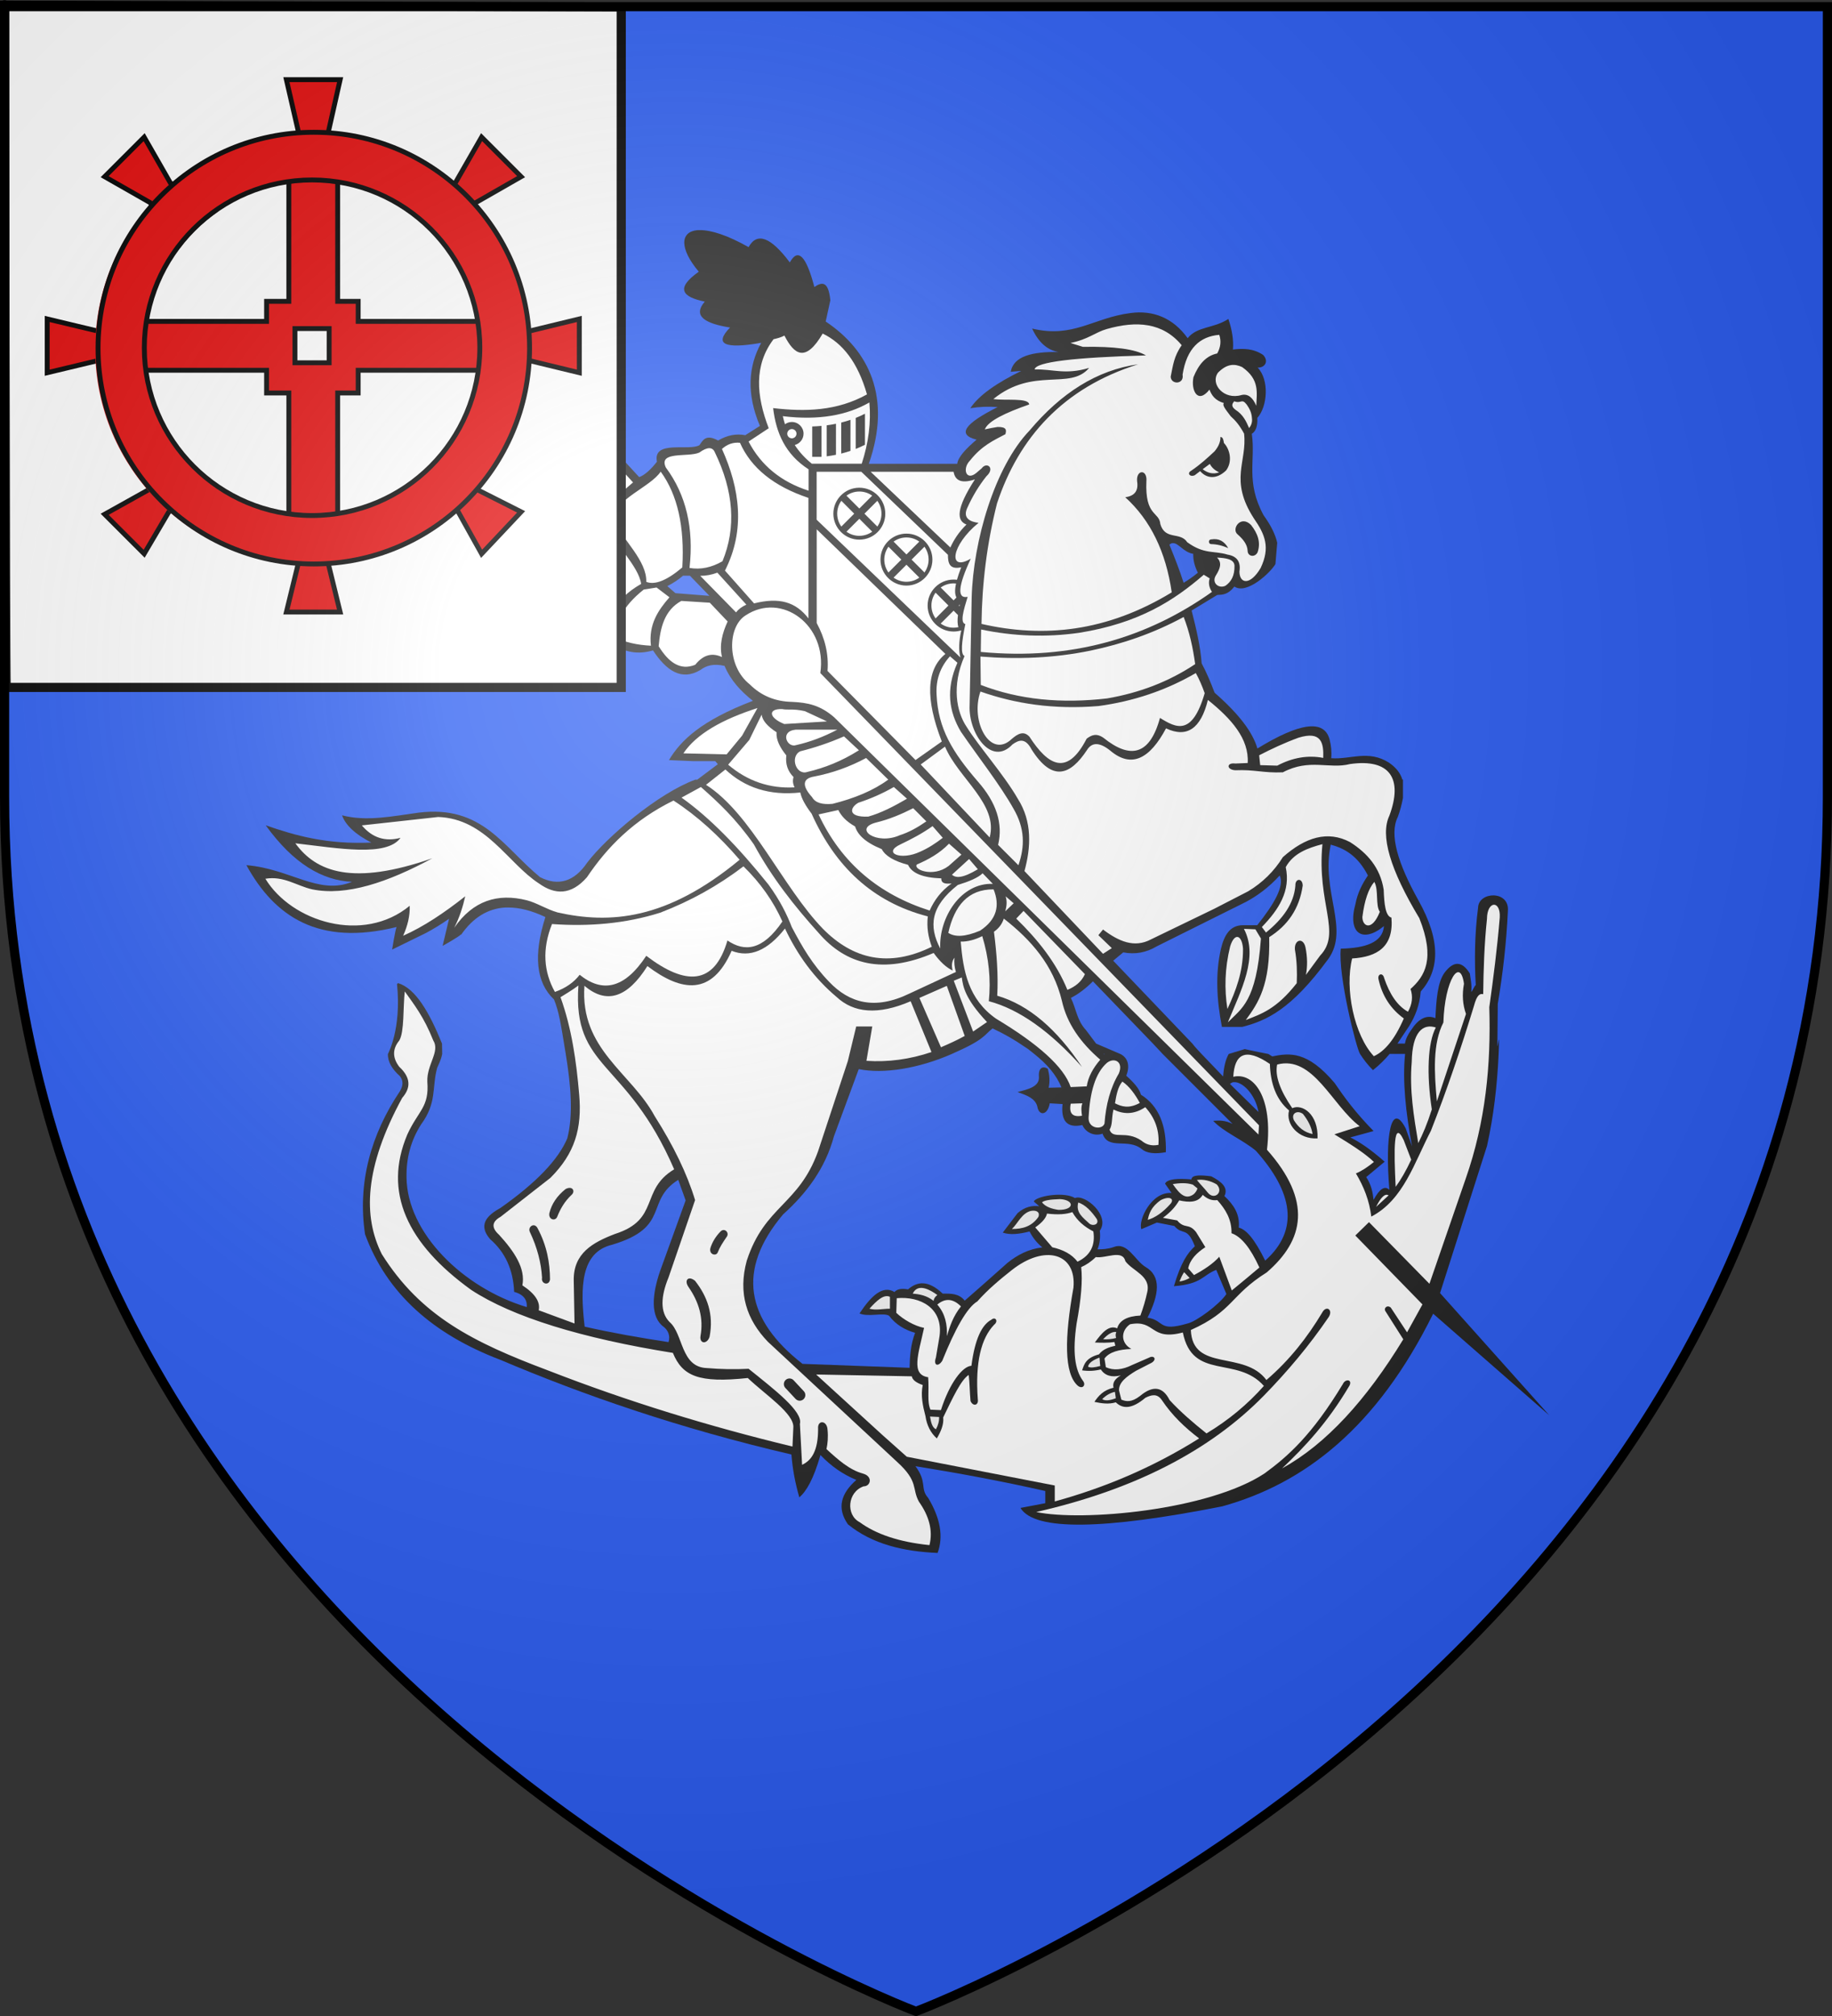 <?xml version="1.0" encoding="UTF-8" standalone="no"?>
<svg
   xmlns:dc="http://purl.org/dc/elements/1.1/"
   xmlns:cc="http://web.resource.org/cc/"
   xmlns:rdf="http://www.w3.org/1999/02/22-rdf-syntax-ns#"
   xmlns:svg="http://www.w3.org/2000/svg"
   xmlns="http://www.w3.org/2000/svg"
   xmlns:xlink="http://www.w3.org/1999/xlink"
   xmlns:sodipodi="http://inkscape.sourceforge.net/DTD/sodipodi-0.dtd"
   xmlns:inkscape="http://www.inkscape.org/namespaces/inkscape"
   height="660"
   width="600"
   version="1.0"
   id="svg2"
   sodipodi:version="0.32"
   inkscape:version="0.43"
   sodipodi:docname="Blason_Granges-sur-Vologne.svg"
   sodipodi:docbase="/Users/fabriceantoine/Desktop/blason/Fait"
   inkscape:export-filename="/Users/fabriceantoine/Desktop/blason/Fait/Blason_Granges-sur-Vologne.png"
   inkscape:export-xdpi="90"
   inkscape:export-ydpi="90">
  <rect width="100%" height="100%" fill="#333333" stroke="none"/>
  <sodipodi:namedview
     inkscape:window-height="954"
     inkscape:window-width="1330"
     inkscape:pageshadow="2"
     inkscape:pageopacity="0.0"
     guidetolerance="10.0"
     gridtolerance="10.0"
     objecttolerance="10.0"
     borderopacity="1.0"
     bordercolor="#666666"
     pagecolor="#ffffff"
     id="base"
     showgrid="false"
     height="660px"
     inkscape:zoom="1.2227273"
     inkscape:cx="300.00001"
     inkscape:cy="330.00001"
     inkscape:window-x="-4"
     inkscape:window-y="22"
     inkscape:current-layer="layer4" />
  <desc
     id="desc4">Flag of Canton of Valais (Wallis)</desc>
  <defs
     id="defs6">
    <linearGradient
       id="linearGradient2893">
      <stop
         style="stop-color:white;stop-opacity:0.314;"
         offset="0"
         id="stop2895" />
      <stop
         id="stop2897"
         offset="0.19"
         style="stop-color:white;stop-opacity:0.251;" />
      <stop
         style="stop-color:#6b6b6b;stop-opacity:0.125;"
         offset="0.6"
         id="stop2901" />
      <stop
         style="stop-color:black;stop-opacity:0.125;"
         offset="1"
         id="stop2899" />
    </linearGradient>
    <linearGradient
       id="linearGradient2885">
      <stop
         id="stop2887"
         offset="0"
         style="stop-color:white;stop-opacity:1;" />
      <stop
         style="stop-color:white;stop-opacity:1;"
         offset="0.229"
         id="stop2891" />
      <stop
         id="stop2889"
         offset="1"
         style="stop-color:black;stop-opacity:1;" />
    </linearGradient>
    <linearGradient
       id="linearGradient2955">
      <stop
         id="stop2867"
         offset="0"
         style="stop-color:#fd0000;stop-opacity:1;" />
      <stop
         style="stop-color:#e77275;stop-opacity:0.659;"
         offset="0.5"
         id="stop2873" />
      <stop
         style="stop-color:black;stop-opacity:0.323;"
         offset="1"
         id="stop2959" />
    </linearGradient>
    <radialGradient
       inkscape:collect="always"
       xlink:href="#linearGradient2955"
       id="radialGradient2961"
       cx="225.524"
       cy="218.901"
       fx="225.524"
       fy="218.901"
       r="300"
       gradientTransform="matrix(-4.167939e-4,2.183,-1.884,-3.599562e-4,615.597,-289.121)"
       gradientUnits="userSpaceOnUse" />
    <polygon
       id="star"
       transform="scale(53,53)"
       points="0,-1 0.588,0.809 -0.951,-0.309 0.951,-0.309 -0.588,0.809 0,-1 " />
    <clipPath
       id="clip">
      <path
         d="M 0,-200 L 0,600 L 300,600 L 300,-200 L 0,-200 z "
         id="path10" />
    </clipPath>
    <radialGradient
       inkscape:collect="always"
       xlink:href="#linearGradient2955"
       id="radialGradient1911"
       gradientUnits="userSpaceOnUse"
       gradientTransform="matrix(-4.167939e-4,2.183,-1.884,-3.599562e-4,615.597,-289.121)"
       cx="225.524"
       cy="218.901"
       fx="225.524"
       fy="218.901"
       r="300" />
    <radialGradient
       inkscape:collect="always"
       xlink:href="#linearGradient2955"
       id="radialGradient2865"
       gradientUnits="userSpaceOnUse"
       gradientTransform="matrix(0,1.749,-1.593,-1.049767e-7,551.788,-191.29)"
       cx="225.524"
       cy="218.901"
       fx="225.524"
       fy="218.901"
       r="300" />
    <radialGradient
       inkscape:collect="always"
       xlink:href="#linearGradient2955"
       id="radialGradient2871"
       gradientUnits="userSpaceOnUse"
       gradientTransform="matrix(0,1.386,-1.323,-5.741131e-8,-158.082,-109.541)"
       cx="225.524"
       cy="218.901"
       fx="225.524"
       fy="218.901"
       r="300" />
    <radialGradient
       inkscape:collect="always"
       xlink:href="#linearGradient2893"
       id="radialGradient3163"
       gradientUnits="userSpaceOnUse"
       gradientTransform="matrix(1.353,0,0,1.349,-77.629,-85.747)"
       cx="221.445"
       cy="226.331"
       fx="221.445"
       fy="226.331"
       r="300" />
    <marker
       orient="auto"
       markerHeight="3"
       markerWidth="4"
       markerUnits="strokeWidth"
       refY="5"
       refX="10"
       viewBox="0 0 10 10"
       id="ArrowStart">
      <path
         id="path1675"
         d="M 10 0 L 0 5 L 10 10 z" />
    </marker>
    <marker
       orient="auto"
       markerHeight="3"
       markerWidth="4"
       markerUnits="strokeWidth"
       refY="5"
       refX="0"
       viewBox="0 0 10 10"
       id="ArrowEnd">
      <path
         id="path1672"
         d="M 0 0 L 10 5 L 0 10 z" />
    </marker>
    <marker
       orient="auto"
       markerHeight="3"
       markerWidth="4"
       markerUnits="strokeWidth"
       refY="5"
       refX="10"
       viewBox="0 0 10 10"
       id="marker12428">
      <path
         id="path12406"
         d="M 10 0 L 0 5 L 10 10 z" />
    </marker>
    <marker
       orient="auto"
       markerHeight="3"
       markerWidth="4"
       markerUnits="strokeWidth"
       refY="5"
       refX="0"
       viewBox="0 0 10 10"
       id="marker12425">
      <path
         id="path12403"
         d="M 0 0 L 10 5 L 0 10 z" />
    </marker>
    <marker
       orient="auto"
       markerHeight="3"
       markerWidth="4"
       markerUnits="strokeWidth"
       refY="5"
       refX="10"
       viewBox="0 0 10 10"
       id="marker5708">
      <path
         id="path1709"
         d="M 10 0 L 0 5 L 10 10 z" />
    </marker>
    <marker
       orient="auto"
       markerHeight="3"
       markerWidth="4"
       markerUnits="strokeWidth"
       refY="5"
       refX="0"
       viewBox="0 0 10 10"
       id="marker5705">
      <path
         id="path1706"
         d="M 0 0 L 10 5 L 0 10 z" />
    </marker>
  </defs>
  <g
     inkscape:groupmode="layer"
     id="layer3"
     inkscape:label="Fond écu"
     style="display:inline"
     sodipodi:insensitive="true">
    <path
       id="path2855"
       style="fill:#2b5df2;fill-opacity:1;fill-rule:evenodd;stroke:none;stroke-width:1px;stroke-linecap:butt;stroke-linejoin:miter;stroke-opacity:1"
       d="M 300,658.5 C 300,658.5 598.5,546.18 598.5,260.728 C 598.5,-24.723 598.5,2.176 598.5,2.176 L 1.5,2.176 L 1.5,260.728 C 1.5,546.18 300,658.5 300,658.5 z "
       sodipodi:nodetypes="cccccc" />
  </g>
  <g
     inkscape:groupmode="layer"
     id="layer4"
     inkscape:label="Meubles"
     style="display:inline">
    <g
       id="g4500"
       transform="matrix(0.9,0,0,0.9,62.243,53.344)">
      <path
         id="path1713"
         d="M 49.892,513.051 L 18.78,468.669 L 18.78,10.954 L 517.364,10.954 L 517.364,459.78 L 466.253,513.051"
         style="fill:#222222;fill-rule:evenodd;stroke:none"
         sodipodi:nodetypes="cccccc" />
      <path
         id="path1715"
         d="M 254.685,412.457 C 254.685,413.894 254.685,415.336 254.685,416.777 C 252.201,416.777 249.549,417.441 247.228,416.777 C 249.881,413.836 252.478,411.394 254.685,412.457 z M 271.924,411.793 C 271.045,412.512 270.603,413.23 270.6,413.949 C 268.06,411.953 265.521,411.512 262.978,411.293 C 264.416,408.359 267.396,408.527 271.928,411.789 L 271.924,411.793 z M 269.271,456 C 270.486,456.055 271.369,456.109 272.584,456.164 C 272.635,457.656 272.256,459.152 271.428,460.648 C 270.158,459.984 269.662,458.434 269.275,455.996 L 269.271,456 z M 337.064,425.254 C 336.76,425.973 336.748,426.789 337.029,427.414 C 335.541,427.871 333.756,427.973 332.264,427.91 C 333.986,426.047 335.607,425.035 337.068,425.254 L 337.064,425.254 z M 330.932,434.558 C 331.096,435.609 331.064,436.566 331.232,437.617 C 329.037,438.187 327.685,438.344 326.787,437.879 C 326.998,436.48 328.639,435.437 330.928,434.555 L 330.932,434.558 z M 336.568,447.023 C 336.678,447.797 336.787,448.57 336.896,449.348 C 334.592,450.234 332.932,450.348 331.924,449.676 C 333.338,448.269 334.889,447.383 336.56,447.019 L 336.568,447.023 z M 316.592,376.922 C 321.869,377.203 321.955,380.914 316.006,380.828 C 313.553,380.449 311.346,379.766 310.029,378.098 C 310.701,377.43 312.791,377.019 316.596,376.922 L 316.592,376.922 z M 327.322,385.863 C 328.639,386.863 330.896,386.094 329.99,384.207 C 328.143,381.469 325.771,378.898 323.213,378.16 C 322.275,381.785 324.764,383.504 327.322,385.867 L 327.322,385.863 z M 306.021,381.203 C 308.139,380.848 309.322,381.707 308.74,383.344 C 306.342,386.887 302.9,387.808 299.08,387.785 C 301.393,385.555 302.639,382.039 306.021,381.199 L 306.021,381.203 z M 357.615,371.437 C 360.248,375.312 362.346,377.215 365.228,375.137 C 366.002,374.434 366.389,373.726 366.603,373.023 C 366.041,372.566 365.478,372.105 364.912,371.648 C 362.482,370.871 360.049,371.086 357.615,371.437 z M 356.873,378.527 C 358.182,376.902 356.639,375.598 353.279,377.262 C 349.65,379.762 348.947,382.371 348.521,384.453 C 351.166,383.68 353.951,381.844 356.873,378.531 L 356.873,378.527 z M 366.393,369.961 C 368.682,369.609 371.291,370.203 373.584,371.547 C 376.295,374.297 372.736,377.539 370.307,374.508 C 369.146,372.992 367.557,371.476 366.396,369.961 L 366.393,369.961 z M 361.74,403.488 C 362.408,404.191 363.076,404.894 363.748,405.601 C 362.514,406.305 361.283,406.726 360.049,406.871 C 360.506,405.742 360.998,404.613 361.74,403.488 z M 408.49,353.246 C 408.08,350.668 406.826,348.254 405.002,345.949 C 403.021,344.43 400.486,345.703 401.725,348.273 C 403.318,350.855 405.486,352.637 408.49,353.242 L 408.49,353.246 z "
         style="fill:#ffffff;fill-opacity:0.941;fill-rule:evenodd;stroke:none"
         sodipodi:nodetypes="cccccccccccccccccccccccccccccccccccccccccccccccccccccccccccccccccccc" />
      <path
         id="path1717"
         d="M 161.205,116.215 L 156.576,120.184 L 114.334,76.726 C 109.072,71.254 114.818,66.691 119.85,70.883 L 161.209,116.215 L 161.205,116.215 z M 210.572,96.508 C 208.131,98.117 205.689,99.73 203.248,101.344 C 207.791,110.039 215.068,115.996 225.084,119.223 C 225.084,116.633 225.084,114.039 225.084,111.445 C 216.607,106.004 213.236,98.141 212.189,89.18 C 223.889,90.539 235.416,90.269 246.338,84.199 C 243.01,72.527 237.451,65.535 230.217,62.07 C 223.951,72.769 219.822,69.711 216.295,62.801 C 214.975,63.484 213.658,63.824 212.342,64.117 C 205.158,73.594 206.041,84.684 210.584,96.508 L 210.572,96.508 z M 219.002,100.172 C 218.076,100.172 217.318,99.418 217.318,98.488 C 217.318,97.562 218.072,96.805 219.002,96.805 C 219.928,96.805 220.685,97.558 220.685,98.488 C 220.685,99.414 219.932,100.172 219.002,100.172 z M 247.217,87.129 C 239.139,91.766 228.873,93.723 215.709,92.109 C 215.928,93.117 216.189,94.101 216.49,95.058 C 217.193,94.543 218.06,94.234 219.002,94.234 C 221.342,94.234 223.252,96.141 223.252,98.484 C 223.252,100.465 221.885,102.137 220.041,102.601 C 221.713,105.144 223.783,107.41 226.256,109.398 L 244.428,109.398 C 246.92,101.777 247.846,94.351 247.213,87.121 L 247.217,87.129 z M 245.603,91.226 L 245.603,102.512 C 244.517,103.066 243.396,103.574 242.236,104.035 L 242.236,92.75 C 243.396,92.289 244.517,91.781 245.603,91.226 z M 240.326,93.453 L 240.326,104.738 C 239.236,105.105 238.115,105.437 236.959,105.726 L 236.959,94.441 C 238.115,94.156 239.236,93.828 240.326,93.457 L 240.326,93.453 z M 235.049,94.875 L 235.049,106.16 C 233.955,106.383 232.834,106.566 231.682,106.719 L 231.682,95.437 C 232.834,95.289 233.955,95.101 235.049,94.879 L 235.049,94.875 z M 229.775,95.648 L 229.775,106.914 L 226.408,106.914 L 226.408,95.859 C 227.557,95.824 228.678,95.754 229.775,95.652 L 229.775,95.648 z M 244.283,112.336 L 228.017,112.336 L 228.017,129.777 C 245.455,146.48 262.896,163.191 280.338,179.902 C 279.654,177.41 279.752,174.137 280.631,170.086 C 280.611,170.078 280.588,170.062 280.568,170.051 C 279.709,170.308 278.795,170.453 277.85,170.453 C 272.646,170.453 268.4,166.211 268.4,161.004 C 268.4,155.801 272.646,151.551 277.85,151.551 C 278.267,151.551 278.678,151.574 279.084,151.629 C 279.435,150.344 279.943,148.844 280.631,147.082 C 276.322,148.016 275.787,145.523 275.795,142.539 L 244.287,112.348 L 244.283,112.336 z M 260.697,153.742 C 255.494,153.742 251.244,149.496 251.244,144.289 C 251.244,139.086 255.49,134.836 260.697,134.836 C 265.9,134.836 270.146,139.082 270.146,144.289 C 270.146,149.492 265.904,153.742 260.697,153.742 z M 243.553,137.035 C 238.35,137.035 234.1,132.789 234.1,127.586 C 234.1,122.383 238.346,118.137 243.553,118.137 C 248.756,118.137 253.002,122.379 253.002,127.586 C 253.002,132.789 248.756,137.035 243.553,137.035 z M 389.053,215.48 C 389.178,216.672 389.303,217.863 389.428,219.055 C 391.494,219.113 393.564,219.18 395.631,219.238 C 401.209,216.293 406.791,215.351 412.369,216.418 C 412.568,210.953 411.701,206.492 403.342,209.082 C 398.295,210.93 393.592,213.125 389.045,215.476 L 389.053,215.48 z M 371.1,109.48 C 370.232,110.125 369.357,110.769 368.486,111.414 C 370.228,112.723 372.158,113.367 374.506,112.551 C 372.916,111.832 371.779,110.805 371.1,109.476 L 371.1,109.48 z M 360.893,66.34 C 353.975,57.992 344.42,57.348 333.592,60.418 C 329.357,61.617 326.994,64.141 320.381,65.488 C 321.889,65.957 323.4,66.43 324.912,66.902 C 336.322,66.687 343.971,67.723 347.857,70.016 C 321.963,70.742 307.658,72.379 307.346,75.113 C 313.955,74.926 318.494,77.18 327.174,74.551 C 320.264,82.84 306.955,74.019 292.33,85.879 C 296.674,86.539 305.154,85.32 305.361,87.859 C 296.689,90.879 290.365,93.902 289.217,96.922 C 290.865,96.562 292.428,96.258 293.857,96.039 C 297.267,95.98 297.092,97.266 296.709,98.668 C 292.361,100.965 288.146,102.808 283.826,108.254 C 280.912,111.215 282.393,115.789 286.092,112.785 C 286.752,112.223 287.412,111.652 288.072,111.09 C 289.92,108.562 293.115,110.973 289.771,113.996 C 287.143,117.305 284.709,121.223 282.689,125.816 C 281.295,129.23 283.861,130.547 286.939,130.914 C 276.822,139.148 275.775,148.902 284.107,143.945 C 279.439,154.004 279.06,158.629 282.975,157.824 C 281.486,162.621 280.107,167.285 282.127,167.738 C 280.783,174.211 280.33,178.824 281.846,179.351 C 277.064,190.246 278.912,199.672 282.596,205.121 C 286.939,212.137 296.201,222.539 301.197,231.25 C 306.588,239.652 305.963,249.117 303.643,257.586 C 313.17,267.617 322.705,277.648 332.232,287.684 C 333.295,286.996 334.361,286.305 335.428,285.617 C 333.799,284.051 332.17,282.484 330.537,280.914 C 331.1,280.226 331.662,279.535 332.228,278.848 C 337.857,283.098 343.592,285.703 349.721,282.418 C 357.369,278.719 365.021,275.019 372.67,271.32 C 376.807,269.191 380.943,267.058 385.084,264.926 C 390.287,261.793 394.486,257.656 397.685,252.512 C 405.834,245.285 413.986,242.746 422.139,247.058 C 428.408,251.066 433.111,256.336 434.365,264.363 C 434.549,269.449 434.982,273.965 437.185,274.519 C 438.064,285.117 432.045,288.816 422.889,289.379 C 420.131,300.383 423.639,317.312 430.787,324.93 C 434.654,323.176 438.322,318.973 441.693,311.199 C 436.865,307.691 433.795,302.926 432.478,296.902 C 432.041,295.023 434.041,294.332 434.545,296.527 C 436.486,302.246 439.244,306.543 443.197,308.754 C 444.76,305.996 445.076,303.238 444.135,300.48 C 449.338,295.844 453.225,289.508 447.33,274.711 C 436.674,257.031 433.037,244.613 436.424,237.465 C 441.439,223.984 436.674,216.586 422.127,218.656 C 414.478,220.598 407.393,216.527 397.674,221.664 C 390.654,221.976 387.393,220.601 380.369,220.914 C 377.111,220.726 377.111,218.031 380.369,218.469 C 381.873,218.406 383.377,218.344 384.881,218.281 C 385.416,209.437 378.896,202.164 370.396,195.332 C 367.826,205.801 362.748,209.25 355.162,205.676 C 349.334,216.601 342.685,220.394 334.85,213.762 C 331.025,210.691 328.205,210.629 326.385,213.574 C 320.338,222.726 313.814,225.301 306.256,213.387 C 303.939,208.984 301.619,209.867 299.299,211.508 C 291.576,219.707 283.24,207.402 283.685,197.402 C 283.935,184.301 284.185,171.191 284.435,158.086 C 284.998,137.426 292.834,110.523 305.502,97.328 C 316.967,83.715 330.025,75.328 345.006,73.25 C 317.752,81.766 301.576,99.953 293.654,123.851 C 289.963,138.457 288.193,153.07 288.01,167.68 C 310.623,172.871 333.619,170.574 357.236,156.207 C 355.107,141.41 349.463,129.871 340.307,121.598 C 343.756,121.16 345.197,119.215 344.631,115.769 C 344.256,111.508 348.393,111.32 348.014,115.769 C 347.451,128.684 352.713,126.742 353.092,131.379 C 354.846,137.336 360.365,134.074 362.873,137.961 C 369.076,142.473 372.654,140.969 377.545,142.473 C 380.99,143.035 382.435,145.105 381.869,148.68 C 381.928,153.066 385.756,153.82 389.58,147.363 C 393.15,139.871 391.209,135.168 387.135,129.305 C 378.045,115.262 384.752,108.738 383.564,98.453 C 381.904,95.402 380.49,93.754 378.689,92.133 C 376.635,89.434 375.553,88.051 376.228,87.355 C 372.9,86.355 371.775,84.473 370.963,82.465 C 366.701,87.855 364.189,82.777 365.135,77.949 C 366.92,73.531 369.49,70.207 373.787,69.297 C 375.041,67.043 375.291,64.785 374.537,62.527 C 367.502,63.121 362.701,67.383 361.182,77.008 C 361.807,80.644 356.982,80.707 356.857,77.758 C 357.682,73.758 358.014,70.324 360.861,66.32 L 360.893,66.34 z M 374.963,99.68 C 374.998,101.426 374.283,103.172 372.807,104.918 C 370.256,107.273 367.764,109.625 364.283,111.98 C 362.65,112.891 363.939,114.41 365.646,113.574 C 366.291,113.082 366.932,112.59 367.576,112.098 C 369.791,114.676 373.35,115.359 377.01,111.871 C 379.318,108.793 378.6,104.426 376.217,101.844 C 375.99,99.976 375.498,99.715 374.967,99.68 L 374.963,99.68 z M 381.213,135.117 C 378.807,133.184 382.342,127.894 386.1,131.699 C 388.486,134.738 389.732,137.965 388.486,141.609 C 387.541,143.617 384.85,143.203 384.85,141.043 C 384.721,138.707 383.166,136.848 381.213,135.121 L 381.213,135.117 z M 371.553,138.652 C 370.533,138.617 370.455,136.906 371.666,136.945 C 374.314,136.492 376.361,137.551 377.803,140.133 C 375.721,139.184 373.639,138.691 371.553,138.652 z M 373.713,143.551 C 376.971,143.699 379.857,144.109 380.076,146.398 C 380.17,150.234 378.807,152.398 376.783,153.805 C 374.225,155.019 371.576,152.59 373.377,149.93 C 374.744,147.691 375.693,145.484 373.717,143.551 L 373.713,143.551 z M 385.389,96.457 C 384.314,93.934 383.201,91.57 380.439,89.789 C 378.494,88.383 379.475,87.359 379.959,86.695 C 382.568,87.68 382.639,85.508 384.494,87.863 C 385.506,89.312 386.318,90.812 386.416,92.812 C 386.654,94.371 386.064,95.629 385.389,96.453 L 385.389,96.457 z M 388.002,88.344 C 388.154,83.594 389.35,78.816 382.85,74.25 C 380.107,72.996 377.346,72.965 374.053,76.308 C 371.174,80.375 376.154,86.355 382.643,84.418 C 384.885,83.894 386.674,85.195 388.002,88.336 L 388.002,88.344 z M 287.627,179.555 C 287.662,182.992 287.705,186.434 287.744,189.871 C 301.744,195.301 317.143,196.711 333.697,194.789 C 345.31,192.801 356.06,188.777 365.767,182.312 C 364.951,176.305 363.674,170.527 361.58,165.156 C 350.631,171.101 339.303,174.965 327.713,177.391 C 314.35,180.148 300.986,180.629 287.623,179.551 L 287.627,179.555 z M 279.248,181.801 C 274.932,191.48 276.166,199.621 280.51,206.898 C 286.889,216.226 294.713,226.094 299.646,234.883 C 303.857,242.105 303.799,248.601 301.451,255.465 C 298.982,253 296.517,250.531 294.049,248.066 C 295.912,240.363 293.447,232.66 286.646,224.957 C 277.56,214.426 272.205,205.879 271.662,193.359 C 271.365,188.004 272.986,183.371 276.537,179.457 C 277.435,180.238 278.342,181.019 279.244,181.801 L 279.248,181.801 z M 274.732,212.316 L 265.885,218.816 L 290.982,245.359 C 294.232,233.262 279.607,223.875 274.732,212.316 z M 256.107,227.012 C 251.81,229.48 247.514,231.32 243.213,232.726 C 240.154,234.406 239.092,238.086 246.803,237.777 C 251.502,236.449 256.197,234.012 260.896,231.266 C 259.303,229.848 257.709,228.43 256.111,227.012 L 256.107,227.012 z M 263.154,234.723 C 258.838,236.914 254.404,238.777 249.728,239.906 C 241.041,242.121 249.814,248.324 258.236,244.558 C 261.67,243.473 264.861,241.656 267.939,239.508 C 266.346,237.914 264.752,236.32 263.154,234.723 z M 270.201,241.238 C 266.514,243.875 262.549,245.957 258.502,247.887 C 251.92,250.965 258.564,253.891 265.682,250.543 C 268.631,249.258 271.33,247.484 273.924,245.492 C 272.685,244.074 271.443,242.656 270.201,241.238 z M 276.185,247.621 C 272.709,251.199 268.678,253.391 264.486,255.199 C 263.025,256.969 270.334,260.07 276.053,255.726 C 277.603,254.355 279.154,252.98 280.705,251.605 C 279.201,250.277 277.693,248.949 276.185,247.621 z M 283.498,253.203 C 281.416,255.105 279.334,257.012 277.248,258.918 C 278.666,260.125 281.01,260.324 286.685,256.926 C 285.623,255.687 284.56,254.445 283.498,253.203 z M 277.115,262.113 C 273.295,264.808 270.834,268.187 269.139,271.949 C 250.861,266.133 237.076,254.855 228.721,236.98 C 231.111,236.453 233.506,235.918 235.9,235.387 C 236.928,237.379 238.502,239.375 242.014,241.367 C 242.92,244.269 245.49,247.062 251.717,249.609 C 252.955,252.047 256.146,253.953 261.287,255.324 C 262.662,258.383 266.693,260.023 273.385,260.242 C 273.295,262.195 275.064,262.281 277.107,262.101 L 277.115,262.113 z M 303.31,272.086 L 300.654,274.875 C 308.564,282.586 315.256,290.961 319.267,300.801 C 322.014,299.672 324.318,297.988 325.646,295.086 L 303.31,272.082 L 303.31,272.086 z M 296.662,272.219 C 297.682,271.246 298.697,270.269 299.717,269.297 C 298.744,268.457 297.767,267.613 296.795,266.773 C 297.416,268.812 297.107,270.543 296.662,272.223 L 296.662,272.219 z M 292.143,262.246 C 280.603,261.773 272.455,274.41 272.998,285.777 C 268.744,277.601 269.455,270.465 279.381,262.641 C 283.478,261.383 286.803,260.008 288.42,258.387 L 292.143,262.242 L 292.143,262.246 z M 292.408,264.242 C 294.756,270.078 293.646,275.195 287.49,279.266 C 281.943,281.601 278.287,281.625 275.924,280.062 C 278.139,270.199 283.103,264.176 292.408,264.242 z M 296.131,274.879 C 295.557,276.629 294.537,278.266 292.541,279.664 C 293.553,287.57 294.143,295.375 293.736,302.93 C 305.291,306.293 315.506,315.207 324.584,328.855 C 313.107,315.992 301.799,307.859 290.678,304.922 C 291.475,297.035 290.678,289.144 288.287,281.254 C 285.498,282.629 282.885,283.289 280.443,283.246 C 281.338,293.902 283.178,304.199 293.338,311.301 C 308.56,320.445 318.002,328.789 320.463,336.164 C 322.412,336.078 324.361,335.988 326.31,335.898 C 326.818,332.476 328.592,329.262 331.228,326.195 C 324.084,320.058 319.096,313.055 317.267,304.789 C 314.119,291.738 306.017,282.601 296.127,274.871 L 296.131,274.879 z M 280.838,296.285 C 279.865,296.684 278.889,297.082 277.916,297.48 C 280.264,303.641 282.611,309.801 284.963,315.961 C 286.424,314.941 288.553,313.523 290.014,312.508 C 281.978,303.984 281.275,299.558 280.842,296.289 L 280.838,296.285 z M 275.389,299.344 C 272.068,300.805 268.744,302.266 265.416,303.73 C 268.029,309.711 270.646,315.695 273.26,321.68 C 276.139,320.441 279.017,319.156 281.9,317.558 C 279.728,311.488 277.557,305.418 275.385,299.344 L 275.389,299.344 z M 210.502,262.512 C 214.717,268.312 217.197,273.359 218.986,277.992 C 222.81,285.215 226.357,291.422 232.568,297.879 C 239.908,305.562 249.162,308.273 261.818,302.133 C 267.443,299.519 273.076,296.902 278.701,294.289 C 278.17,292.562 277.99,290.836 278.17,289.105 C 277.244,290.301 277.021,291.848 277.506,293.758 C 275.205,292.695 272.9,290.57 270.596,287.375 C 252.115,295.297 238.685,291.641 228.713,280.062 C 219.971,270.387 211.795,260.047 205.178,247.887 C 198.525,238.418 192.201,232.562 185.9,227.012 C 183.553,228.297 181.205,229.578 178.853,230.863 C 189.092,238.152 199.287,248.57 210.498,262.508 L 210.502,262.512 z M 133.646,272.617 C 152.732,276.906 173.451,275.449 199.994,253.473 C 192.486,244.746 184.498,237.469 175.928,231.934 C 161.435,239.043 151.818,248.84 144.416,259.855 C 138.58,266.508 132.705,266.195 126.998,262.113 C 115.564,254.715 107.721,238.535 90.303,237.914 C 81.041,238.93 71.779,239.949 62.514,240.973 C 66.326,245.492 71.021,246.996 76.607,245.492 C 71.517,252.504 54.08,249.305 38.315,247.484 C 45.955,257.98 59.248,263.012 88.174,252.934 C 71.857,261.75 56.85,266.762 44.432,264.234 C 38.76,262.949 34.151,259.273 27.412,260.379 C 36.991,276.098 63.041,284.164 79.932,270.215 C 80.072,273.848 79.17,277.48 77.541,281.117 C 84.881,277.883 92.447,272.832 100.143,266.758 C 99.279,270.566 98.084,274.379 96.154,278.191 C 102.982,268.32 111.947,265.551 122.537,268.207 C 126.064,269.09 129.775,271.508 133.646,272.605 L 133.646,272.617 z M 231.592,467.848 C 232.033,465.812 232.256,463.555 231.986,460.812 C 231.81,457.316 228.279,457.184 228.545,460.414 C 228.588,468.383 226.209,471.969 222.721,473.562 C 222.455,468.605 222.193,463.648 221.928,458.687 C 223.135,454.238 212.857,446.336 203.252,438.633 C 198.178,438.898 193.1,438.808 188.021,438.367 C 178.486,438.016 179.545,425.973 174.51,421.633 C 170.935,418.047 171.33,412.203 174.115,405.43 L 183.783,377.273 C 180.857,367.629 175.896,357.434 169.08,346.726 C 160.56,330.922 141.838,322.422 143.517,299.312 C 151.51,306.129 159.146,303.738 166.432,292.144 C 178.967,301.609 189.85,302.988 197.084,286.594 C 203.732,289.23 210.201,286.488 216.494,278.484 C 221.053,288.125 227.135,296.547 235.24,303.348 C 241.49,309.203 250.307,310.078 262.228,304.941 C 264.752,311.101 267.279,317.262 269.807,323.422 C 261.92,326.078 254.033,327.144 246.139,326.609 C 246.846,322.445 247.557,318.277 248.264,314.113 C 246.314,314.113 244.365,314.113 242.416,314.113 C 241.396,318.324 240.381,322.531 239.357,326.742 L 228.549,359.473 C 221.486,379.125 209.123,379.262 202.588,399.316 C 199.334,411.211 202.58,420.797 210.267,428.801 C 225.943,443.363 241.615,457.93 257.291,472.496 C 265.236,479.711 262.588,482.144 265.236,486.973 C 268.834,492.07 270.424,497.316 269.076,502.777 C 257.869,501.633 249.557,498.746 243.646,494.41 C 238.658,491.844 239.143,483.519 245.1,481.394 C 247.658,481.437 248.631,477.766 244.838,476.746 C 239.959,475.422 235.764,471.676 231.592,467.848 z M 216.736,442.703 L 216.736,442.703 C 217.56,441.937 218.865,441.98 219.635,442.805 L 223.357,446.797 C 224.127,447.621 224.08,448.926 223.256,449.695 C 222.432,450.465 221.127,450.418 220.357,449.594 L 216.635,445.605 C 215.865,444.781 215.912,443.476 216.736,442.707 L 216.736,442.703 z M 181.385,408.879 C 179.752,406.535 181.209,404.586 183.767,406.625 C 188.205,412.293 190.627,418.793 189.064,426.945 C 188.225,429.781 185.307,429.652 185.756,426.68 C 186.924,420.184 185.162,414.316 181.389,408.883 L 181.385,408.879 z M 192.908,388.824 C 191.189,390.637 189.998,392.629 189.334,394.797 C 188.846,397.101 191.361,397.719 191.982,396.391 C 192.775,394.355 193.924,392.629 195.162,390.812 C 196.576,389.215 194.412,387.043 192.912,388.824 L 192.908,388.824 z M 141.326,299.219 C 138.775,301.105 136.607,302.336 134.81,303.469 C 138.889,314.769 140.58,326.812 141.607,338.879 C 142.689,351.176 140.053,360.289 131.127,369.191 C 125.084,373.91 119.041,378.633 112.998,383.355 C 109.787,385.148 109.6,387.32 112.432,389.871 C 118.029,396.008 122.139,402.144 120.932,408.285 C 125.557,411.305 127.541,414.328 126.877,417.348 C 131.221,418.949 135.564,420.558 139.908,422.16 C 139.814,416.969 139.721,411.773 139.627,406.582 C 139.42,396.648 146.506,392.691 154.639,389.586 C 171.162,384.301 163.607,373.629 176.17,366.074 C 158.795,325.941 139.154,330 141.326,299.215 L 141.326,299.219 z M 123.697,388.945 C 122.732,387.117 125.127,385.289 126.377,387.332 C 129.846,393.766 130.955,400.008 130.99,406.16 C 130.635,408.594 127.627,407.734 128.096,405.516 C 127.775,399.992 126.307,394.469 123.697,388.945 z M 136.682,373.234 C 133.572,375.707 131.603,378.613 130.779,381.949 C 130.275,384.25 132.74,385.109 133.568,383.453 C 134.728,380.476 136.338,377.68 138.932,375.277 C 140.221,374.055 139.225,371.934 136.682,373.234 z M 398.713,256.168 C 401.486,251.137 406.611,249.242 412.076,247.793 C 409.963,269.508 419.201,280.004 411.24,288.324 C 409.517,290.668 407.791,293.012 406.064,295.355 C 406.674,292.23 406.619,288.879 405.9,285.308 C 405.064,281.57 401.779,282.516 402.06,286.144 C 402.783,290.219 402.896,294.293 402.728,298.367 C 395.299,307.844 389.803,309.574 384.189,311.766 C 388.728,305.594 393.115,299.066 392.705,281.621 C 399.275,277.465 403.67,271.488 404.896,262.863 C 404.842,260.019 402.115,260.184 402.225,262.863 C 401.74,269.266 397.814,274.879 391.537,279.945 C 391.037,279.277 390.537,278.605 390.033,277.937 C 396.189,271.59 400.588,264.75 398.717,256.168 L 398.713,256.168 z M 383.514,278.609 C 384.904,278.664 386.295,278.719 387.689,278.777 C 388.357,279.891 389.025,281.008 389.693,282.125 C 388.014,305.277 382.588,307.527 377.67,312.605 C 382.478,300.883 388.877,288.941 383.514,278.605 L 383.514,278.609 z M 377.498,307.754 C 380.564,301.117 383.236,294.25 383.178,285.816 C 382.791,280.684 380.06,279.898 378.502,284.98 C 376.51,293.047 376.373,300.582 377.498,307.758 L 377.498,307.754 z M 430.955,261.527 C 432.623,264.484 431.287,269.953 432.959,272.41 C 430.053,279.746 426.549,277.672 426.615,274.25 C 427.393,268.223 428.842,263.98 430.955,261.523 L 430.955,261.527 z M 324.717,342.066 C 324.154,343.57 324.389,345.078 324.576,346.586 C 321.143,347.195 319.775,345.738 320.482,342.207 C 321.893,342.16 323.307,342.113 324.721,342.066 L 324.717,342.066 z M 337.998,331.191 C 339.787,326.812 336.213,325.262 333.619,327.379 C 329.373,331.133 327.467,338.125 326.982,347.156 C 326.701,351.391 332.021,351.863 332.771,349.414 C 333.279,342.633 334.857,336.465 337.998,331.191 z M 339.271,334.156 C 337.65,336.062 337.076,339.019 336.588,342.066 C 339.033,343.293 341.666,344.094 345.627,341.926 C 343.838,338.676 341.814,335.898 339.271,334.156 z M 347.603,343.48 C 343.322,346.305 339.553,346.023 336.021,344.328 C 335.271,347.832 335.744,349.715 334.611,351.672 C 335.928,355.391 340.498,351.766 346.193,355.625 C 347.767,356.965 349.697,357.719 352.408,357.176 C 352.748,352.254 351.408,347.641 347.607,343.473 L 347.603,343.48 z M 231.787,203.156 C 229.103,201.91 226.42,200.664 223.732,199.414 C 219.236,198.422 217.443,199.125 215.49,198.664 C 210.248,198.48 210.498,201.789 216.236,204.098 C 221.42,203.785 226.603,203.473 231.787,203.16 L 231.787,203.156 z M 235.533,206.152 C 230.475,206.152 225.416,206.152 220.357,206.152 C 214.467,206.769 217.287,212.891 220.545,211.769 C 225.541,210.648 230.537,208.773 235.533,206.152 z M 237.971,208.59 C 232.666,210.922 227.357,212.687 222.045,214.023 C 218.178,215.957 220.549,222.953 224.666,221.516 C 230.908,220.066 237.158,217.598 243.4,213.648 C 241.592,211.965 239.779,210.277 237.971,208.59 z M 246.025,216.457 C 239.971,219.703 233.662,221.949 227.103,223.199 C 222.92,223.883 222.549,226.508 226.353,230.691 C 227.541,232.828 230.162,233.48 233.846,233.125 C 241.76,231.125 248.662,228.316 254.076,224.32 C 251.393,221.699 248.705,219.078 246.021,216.453 L 246.025,216.457 z M 388.795,353.422 L 234.412,201.66 C 229.295,197.211 224.736,196.305 219.049,196.043 C 212.932,195.918 207.81,193.793 203.685,189.676 C 195.256,183.058 195.506,168.695 202.185,164.57 C 215.334,155.906 231.947,168.164 229.353,185.551 L 388.982,350.055 L 388.799,353.426 L 388.795,353.422 z M 195.627,166.808 C 193.631,171.113 192.568,175.422 193.568,179.734 C 190.326,178.266 187.076,178.516 183.83,182.543 C 178.271,184.789 174.088,181.543 170.529,175.801 C 171.123,168.937 172.666,162.676 178.771,159.316 L 189.146,159.973 L 195.631,166.808 L 195.627,166.808 z M 174.455,158 C 170.326,162.738 166.826,167.855 167.713,175.609 C 162.935,175.363 158.318,174.488 154.037,172.238 C 155.467,166.902 157.103,161.535 165.092,155.191 C 166.65,154.941 168.213,154.695 169.775,154.441 C 171.334,155.625 172.896,156.812 174.459,158 L 174.455,158 z M 150.658,173.363 C 151.767,166.055 154.006,158.937 164.146,153.133 C 163.267,146.644 154.455,138.723 150.658,130.465 C 144.791,131.09 141.92,133.961 142.041,139.082 C 146.975,139.574 151.904,140.57 156.842,145.074 C 159.1,148.359 156.928,149.019 155.533,147.508 C 145.482,141.016 138.674,140.266 135.111,145.262 C 129.443,150.457 133.225,160.859 139.045,162.684 C 144.353,159.812 149.662,156.941 154.971,154.066 C 157.904,152.445 159.338,155.25 155.904,156.875 C 152.533,158.558 149.162,160.246 145.791,161.934 C 138.986,165.328 142.17,168.062 143.357,170.926 C 146.041,175.484 148.478,176.293 150.662,173.359 L 150.658,173.363 z M 166.021,152.379 C 169.143,153.629 173.514,151.883 179.135,147.137 C 180.006,132.273 177.389,120.66 171.267,112.289 C 167.521,117.973 154.221,122.344 153.846,129.898 C 157.904,137.391 166.271,144.887 166.021,152.379 z M 181.76,147.32 C 183.381,132.894 180.514,120.719 173.143,110.789 C 170.271,104.672 181.26,107.172 185.318,105.355 C 188.189,103.297 190.06,103.234 190.935,105.168 C 197.865,119.406 198.803,132.648 193.744,144.887 C 189.748,147.195 185.752,148.008 181.756,147.32 L 181.76,147.32 z M 193.564,104.043 C 200.029,118.383 202.185,133.445 194.658,148.289 L 205.244,160.219 C 214.447,157.914 220.404,159.68 225.037,165.68 L 225.037,121.84 C 212.482,117.656 204.178,110.973 200.119,101.793 C 197.685,101.543 195.498,102.293 193.564,104.039 L 193.564,104.043 z M 191.893,149.039 L 202.439,160.672 C 200.795,161.414 199.545,162.351 198.689,163.488 L 185.662,150.195 C 187.74,150.199 189.814,149.816 191.893,149.039"
         style="fill:#ffffff;fill-rule:evenodd;stroke:none" />
      <path
         id="path1719"
         d="M 247.654,112.336 C 257.717,112.336 267.783,112.336 277.846,112.336 C 278.381,115.316 280.381,116.828 285.611,115.117 C 278.65,125.863 278.943,130.16 282.537,131.531 C 279.705,134.312 277.943,137.098 276.678,139.883 L 247.658,112.332 L 247.654,112.336 z M 243.553,135.641 C 241.807,135.641 240.189,135.082 238.869,134.133 L 243.557,129.445 L 248.24,134.129 C 246.92,135.078 245.303,135.637 243.553,135.637 L 243.553,135.641 z M 245.42,127.578 L 250.1,122.898 C 251.049,124.219 251.611,125.836 251.611,127.582 C 251.611,129.324 251.053,130.941 250.103,132.262 L 245.42,127.578 z M 237.002,132.266 C 236.057,130.945 235.494,129.328 235.494,127.582 C 235.494,125.836 236.053,124.219 237.006,122.898 L 241.685,127.578 L 237.002,132.266 z M 238.869,121.031 C 240.189,120.086 241.807,119.523 243.549,119.523 C 245.291,119.523 246.908,120.082 248.228,121.031 L 243.549,125.711 L 238.869,121.031 z M 260.697,152.351 C 258.951,152.351 257.334,151.793 256.014,150.844 L 260.701,146.156 L 265.385,150.84 C 264.064,151.789 262.447,152.348 260.697,152.348 L 260.697,152.351 z M 262.568,144.285 L 267.248,139.605 C 268.197,140.926 268.76,142.543 268.76,144.289 C 268.76,146.031 268.201,147.648 267.252,148.969 L 262.568,144.285 z M 254.146,148.973 C 253.201,147.652 252.639,146.035 252.639,144.289 C 252.639,142.543 253.197,140.926 254.15,139.605 L 258.83,144.285 L 254.146,148.973 z M 256.017,137.738 C 257.338,136.793 258.955,136.23 260.697,136.23 C 262.439,136.23 264.057,136.789 265.377,137.738 L 260.697,142.418 L 256.014,137.738 L 256.017,137.738 z M 277.846,169.058 C 276.1,169.058 274.482,168.504 273.162,167.551 L 277.85,162.863 L 279.447,164.461 C 279.228,166.273 279.228,167.812 279.619,168.859 C 279.049,168.988 278.455,169.055 277.846,169.055 L 277.846,169.058 z M 279.717,160.992 L 280.111,160.598 C 280.068,160.816 280.021,161.039 279.978,161.258 L 279.717,160.996 L 279.717,160.992 z M 271.295,165.684 C 270.35,164.363 269.787,162.742 269.787,161 C 269.787,159.254 270.346,157.637 271.299,156.316 L 275.978,160.996 L 271.295,165.684 z M 273.166,154.445 C 274.486,153.5 276.103,152.937 277.846,152.937 C 278.15,152.937 278.447,152.953 278.744,152.988 C 278.193,155.543 278.361,157.074 278.893,158.078 L 277.846,159.125 L 273.162,154.445 L 273.166,154.445 z M 472.799,307.133 C 473.432,327.898 471.494,348.664 464.232,369.43 L 451.014,407.715 L 429.014,385.293 L 424.045,390.156 L 448.475,415.219 L 442.873,425.371 L 436.951,416.383 C 435.682,415.258 434.201,416.558 435.049,417.758 L 441.498,427.91 C 428.025,449.984 413.404,466.051 397.393,474.871 C 405.678,466.988 413.92,458.269 421.928,444.726 C 423.017,442.469 420.412,442.184 419.498,444.199 C 408.244,462.805 399.471,470.516 391.049,476.668 C 370.576,490.219 324.654,494.242 307.916,490.734 C 343.451,482.66 371.092,468.523 390.838,448.324 C 399.322,439.637 407.236,430.258 414.318,419.875 C 416.08,417.191 413.475,415.387 411.994,418.184 C 406.631,427.129 400.154,435.465 391.689,442.719 C 383.584,431.793 364.791,439.898 364.193,424.527 C 379.74,417.547 378.471,411.941 391.795,403.586 C 405.506,391.777 408.369,377.535 391.896,358.953 C 394.135,339.918 387.154,330.68 379.631,332.406 C 380.103,324.113 384.017,321.664 392.955,327.754 C 393.166,334.848 395.209,340.684 399.932,344.676 C 398.592,349.609 403.314,355.219 410.295,354.828 C 410.619,346.008 404.752,342.184 401.096,343.832 C 396.584,337.277 394.748,331.988 395.596,327.969 C 408.674,324.445 415.619,342.914 425.631,350.391 C 422.564,351.375 419.498,352.363 416.432,353.351 C 421.896,356.699 427.346,360.051 430.814,363.398 C 428.666,365.141 426.514,366.625 424.26,367.574 C 427.111,372.312 429.158,377.461 429.861,383.277 C 441.596,377.137 445.521,363.617 451.541,352.078 C 457.377,337.266 462.486,322.086 467.193,306.703 C 468.318,302.43 469.447,302.117 470.576,302.367 C 470.689,293.238 470.986,284.105 471.951,274.973 C 471.978,268.359 476.951,268.055 476.603,274.445 C 475.678,285.684 474.287,296.453 472.795,307.125 L 472.799,307.133 z M 464.318,309.551 C 460.787,320.152 457.252,330.758 453.717,341.363 C 452.748,330.738 452.162,320.34 456.092,312.66 C 456.572,297.152 462.24,288.781 463.584,298.586 C 462.853,302.484 463.1,306.141 464.314,309.555 L 464.318,309.551 z M 446.947,356.535 C 448.592,353.308 450.236,349.469 451.881,344.289 C 449.935,331.461 450.377,320.047 453.342,314.488 C 448.767,313.012 444.74,315.863 444.568,327.101 C 443.701,337.246 445.338,346.887 446.943,356.535 L 446.947,356.535 z M 444.389,362.57 C 442.502,366.59 440.615,369.883 438.721,372.441 C 438.045,358.699 437.92,347.648 441.643,355.437 C 442.553,357.812 443.471,360.191 444.385,362.566 L 444.389,362.57 z M 431.592,379.758 C 433.353,376.164 434.877,374.766 436.158,375.555 C 434.639,376.957 433.111,378.355 431.592,379.758 z M 79.068,353.402 C 70.205,374.375 78.955,393.09 102.295,409.93 C 117.353,419.805 142.471,427.519 175.705,432.851 C 179.162,441.316 185.15,443.898 202.963,441.988 C 209.26,448.027 220.049,454.996 219.533,460.105 C 219.428,462.703 219.326,464.754 219.225,466.918 C 189.146,459.656 159.428,450.59 130.174,439.195 C 103.06,429.008 83.932,419.445 69.775,396.918 C 62.897,383.215 63.44,365.351 77.209,340.082 C 80.334,336.508 80.435,332.769 76.127,328.777 C 73.85,325.758 73.4,322.566 76.15,319.207 C 78.014,316.008 77.475,307.32 78.139,301.371 C 81.592,306.246 85.049,310.531 88.506,319.207 C 91.064,323.246 86.111,327.898 86.346,334.199 C 87.084,343.508 83.072,344.668 79.068,353.402 z M 314.689,481.094 L 260.822,470.625 C 257.838,467.969 254.857,465.308 251.873,462.648 L 227.838,440.711 C 239.439,440.93 251.041,441.152 262.646,441.375 C 262.865,442.648 264.189,443.699 266.623,444.531 C 265.846,448.297 266.619,452.062 267.615,455.832 C 268.107,459.207 269.49,461.922 271.756,463.973 C 273.244,461.426 274.35,458.875 274.072,456.328 C 277.689,448.836 280.619,442.598 283.353,440.875 C 283.725,443.805 283.701,446.941 284.014,450.348 C 284.893,452.449 287.049,452.004 286.662,449.684 C 285.689,436.316 287.853,427.547 292.627,422.594 C 294.283,421.266 293.01,419.551 291.635,420.766 C 288.17,422.566 285.6,427.773 284.342,437.547 C 281.166,437.684 276.416,443.719 273.24,453.664 C 271.971,453.609 270.697,453.555 269.428,453.5 C 268.158,450.566 268.986,446.855 268.6,441.703 C 262.232,440.785 264.998,433.465 267.111,423.754 C 263.685,423.094 259.541,420.711 257.002,418.273 C 257.057,416.504 257.111,414.73 257.166,412.957 C 265.67,412.156 274.123,416.531 272.744,426.75 C 272.303,429.351 271.861,431.957 271.42,434.558 C 270.428,437.383 272.193,438.105 273.736,435.719 C 278.404,424.156 282.713,416.375 286.498,414.117 C 290.42,409.687 295.006,405.922 298.928,402.816 C 311.123,393.152 322.643,396.644 321.471,409.129 C 318.217,427.262 317.982,440.465 323.127,444.859 C 324.838,446.133 326.107,444.531 324.947,443.035 C 321.951,438.965 321.092,432.539 322.627,422.098 C 324.283,413.293 324.834,406.48 324.283,401.66 C 326.115,400.844 327.893,399.68 329.588,398.004 C 333.123,398.609 339.31,395.07 340.361,399.496 C 343.064,403.152 349.752,404.812 348.314,410.797 C 347.709,413.621 346.877,416.445 345.83,419.269 C 341.025,419.492 338.205,421.039 337.381,423.922 C 334.396,422.582 331.803,425.519 329.26,429.07 C 331.631,429.18 334.006,429.238 336.385,428.906 C 336.494,429.348 336.603,429.789 336.713,430.234 C 334.393,430.785 332.182,431.504 330.748,433.391 C 325.916,434.707 325.393,436.984 324.619,439.207 C 326.881,439.535 329.146,439.43 331.412,438.875 C 332.955,441.144 335.389,441.867 338.705,441.035 C 336.494,442.308 335.611,443.801 336.057,445.519 C 332.35,446.402 330.584,448.453 329.096,450.672 C 331.689,451.226 334.287,451.613 336.885,450.836 C 339.31,453.191 342.572,453.465 347.658,449.176 C 349.81,448.121 351.912,447.508 353.623,450.004 C 357.404,455.652 362.103,460.082 367.213,463.961 C 350.17,474.664 332.6,481.949 314.67,486.894 L 314.67,481.078 L 314.689,481.094 z M 280.541,415.945 C 277.658,419.543 276.506,423.144 275.404,426.746 C 275.596,422.535 274.826,418.601 271.924,415.281 C 274.795,412.848 277.67,413.066 280.541,415.945 z M 390.771,444.863 C 384.9,451.492 377.975,457.285 369.889,462.148 C 365.053,458.285 360.416,454.324 356.463,450.019 C 353.978,445.09 350.389,444.594 345.689,448.527 C 342.596,450.914 340.662,450.578 338.896,449.855 C 338.623,448.75 338.346,447.641 338.068,446.531 C 337.896,443.594 340.822,441.437 344.197,439.387 C 346.131,438.391 348.064,437.394 349.998,436.398 C 351.986,435.07 350.658,433.633 349.006,434.574 C 346.963,435.461 344.92,436.344 342.877,437.23 C 339.232,439.058 336.029,439.336 333.264,438.058 C 333.1,437.008 332.935,435.957 332.767,434.902 C 334.533,432.496 338.123,431.609 342.545,431.414 C 338.623,429.312 338.627,424.824 342.049,422.441 C 351.439,420.617 349.232,428.59 361.275,425.43 C 364.81,443.047 380.943,433.738 390.779,444.871 L 390.771,444.863 z M 322.947,399.676 C 320.869,396.945 317.693,395.312 313.764,394.434 C 311.701,392.027 309.635,389.617 307.572,387.207 C 310.17,385.387 311.521,383.719 311.842,382.176 C 316.01,382.699 318.9,382.402 321.076,381.644 C 322.787,384.738 325.428,386.988 328.709,388.656 C 329.475,393.644 327.728,397.406 322.943,399.684 L 322.947,399.676 z M 389.135,401.797 C 385.521,404.844 382.139,407.664 379.088,410.148 C 377.576,406.058 376.06,401.969 374.541,397.883 C 372.271,400.418 369.025,402.57 365.342,404.543 C 364.639,403.734 363.935,402.922 363.228,402.113 C 363.881,398.91 366.279,396.476 369.467,394.394 C 368.342,392.566 367.213,390.73 366.084,388.894 C 363.369,385.48 361.959,387.949 359.209,384.664 C 357.482,384.348 355.756,384.031 354.029,383.715 C 356.955,381.601 358.717,379.484 359.951,377.371 C 363.607,378.191 366.834,378.211 368.517,375.363 C 370.033,376.738 371.725,377.582 373.803,377.266 C 376.791,380.594 379.103,384.297 378.982,389.32 C 382.506,390.519 385.889,394.68 389.135,401.801 L 389.135,401.797 z M 287.865,169.715 C 287.83,172.434 287.787,175.152 287.748,177.871 C 320.826,181.027 348.365,172.715 371.877,156.035 C 370.803,154.398 370.521,152.758 371.041,151.117 C 370.322,150.68 369.607,150.238 368.889,149.801 C 358.146,159.094 345.475,167.398 323.533,170.918 C 311.318,172.66 299.447,172.129 287.873,169.719 L 287.865,169.715 z M 287.627,192.273 C 283.799,203.211 291.252,216.93 298.994,209.551 C 301.146,207.707 303.299,206.379 305.455,208.711 C 312.26,219.215 319.15,223.254 326.275,209.43 C 327.986,208.148 329.818,207.262 332.494,209.191 C 342.006,216.797 349.189,215.699 352.959,201.875 C 358.826,205.535 364.65,208.594 369.232,192.875 C 368.299,190.297 367.26,187.82 366.002,185.558 C 354.853,192.031 343.006,195.879 330.58,197.558 C 314.197,198.902 300.174,196.695 287.619,192.281 L 287.627,192.273 z M 230.31,278.601 C 241.322,289.726 254.314,292.777 269.932,285.113 C 268.611,281.601 268.017,277.945 268.471,274.078 C 248.252,268.863 234.709,255.762 226.189,236.719 C 223.986,233.816 222.502,231.203 222.068,229.008 C 210.791,230.234 201.838,227.203 194.81,220.633 C 192.732,222.226 189.85,224.621 187.764,226.215 C 204.338,236.762 215.596,263.398 230.31,278.601 z M 201.389,255.871 C 207.521,261.848 212.248,268.531 215.56,275.926 C 208.295,286.594 201.76,287.035 195.56,282.832 C 190.783,299.176 180.342,299.332 166.021,288.41 C 157.943,300.684 149.865,301.808 141.783,295.312 C 139.666,298.098 136.666,300.18 132.775,301.555 C 128.662,294.18 128.064,286 131.717,276.855 C 145.162,277.805 158.318,276.746 171.057,272.738 C 182.049,268.535 192.162,262.91 201.393,255.871 L 201.389,255.871 z M 206.494,198.285 C 193.756,202.371 184.264,207.68 179.517,214.769 C 184.76,214.894 190.006,215.019 195.252,215.144 C 197.131,212.875 199.01,210.601 200.885,208.328 C 202.752,204.98 204.619,201.633 206.486,198.285 L 206.494,198.285 z M 207.99,200.719 C 206.494,203.777 204.994,206.836 203.494,209.898 C 200.935,212.894 198.377,215.891 195.814,218.891 C 202.869,224.883 210.928,227.629 219.982,227.133 C 219.357,225.883 219.232,224.633 219.611,223.387 C 217.486,221.266 216.611,218.641 216.99,215.519 C 214.713,212.711 213.213,209.898 213.432,207.09 C 210.123,204.965 208.31,202.844 208.002,200.723 L 207.99,200.719 z M 228.041,133.269 L 228.041,167.367 C 231.053,172.937 232.459,178.715 231.975,184.789 L 264.01,217.199 L 273.564,210.457 C 267.506,194.844 267.943,184.226 274.873,178.605 L 228.033,133.266"
         style="fill:#ffffff;fill-opacity:1;fill-rule:evenodd;stroke:none" />
      <path
         style="fill:#2b5df2;fill-opacity:1;fill-rule:evenodd;stroke:none"
         d="M 5.656,5.656 L 5.656,461.594 L 50.101,517.531 C 50.101,517.531 478.993,517.5 478.993,517.5 L 523.438,459.356 L 523.438,5.656 L 5.656,5.656 z M 184.688,24.438 C 184.737,24.433 184.793,24.441 184.844,24.438 C 184.872,24.435 184.911,24.437 184.938,24.438 C 184.973,24.439 185.023,24.439 185.062,24.438 C 185.223,24.429 185.395,24.439 185.562,24.438 C 189.569,24.401 195.577,26.282 203.25,30.625 C 206.308,25.066 211.316,26.925 218.25,36.188 C 221.226,30.789 224.208,33.769 227.188,45.125 C 229.848,43.34 232.277,42.699 233,49.969 C 232.438,52.547 231.879,55.109 231.312,57.688 C 247.067,68.211 255.421,85.292 247,109.438 C 257.722,109.438 268.462,109.438 279.188,109.438 C 279.469,106.984 282.36,103.945 286.219,100.656 C 278.653,98.773 282.394,94.575 293.875,88.812 C 290.562,88.54 287.25,88.672 283.938,89.219 C 287.079,84.481 293.629,79.992 302.469,75.656 C 301.199,75.758 299.925,75.867 298.656,75.969 C 299.643,70.286 306.502,68.603 316.094,68.781 C 311.973,68.141 308.742,65.244 306.438,60.25 C 321.441,63.859 328.648,56.325 342.281,54.594 C 350.445,53.501 357.715,56.351 363.031,63.75 C 366.488,59.375 372.504,60.262 377.844,56.75 C 379.164,60.653 379.804,64.379 379.5,67.875 C 383.16,67.465 386.84,67.403 390.5,69.844 C 392.633,72.079 391.195,74.543 388.5,74.438 C 392.796,78.938 392.11,88.602 388.375,92.75 C 388.524,95.699 387.851,97.617 386.375,98.531 C 387.797,108.398 384.043,115.844 390.656,128.156 C 393.256,131.728 394.918,135.06 395.625,138.156 C 395.373,141.187 395.151,143.755 394.969,145.906 C 393.167,149.051 384.508,157.145 380.031,154.094 C 377.664,157.11 375.735,157.047 373.781,157.156 C 370.676,159.039 367.57,160.93 364.469,162.812 C 366.149,169.375 367.672,175.879 368.125,182.031 C 369.707,184.98 371.269,188.547 372.844,192.719 C 381.812,200.535 386.769,207.218 388.406,213 C 403.465,203.8 412.625,202.172 414.656,209.656 C 415.265,211.945 415.485,214.245 415.281,216.531 C 422.149,217.089 428.867,213.356 436.344,218.188 C 439.067,220.071 440.5,222.133 441.156,224.312 L 441.375,224.312 L 441.375,231 C 440.942,233.3 440.349,235.607 439.5,237.906 C 436.328,244.214 439.484,254.766 447,268.219 C 455.32,283.071 454.66,293.706 447.844,301.406 C 447.414,306.577 445.754,310.508 443.625,313.969 C 443.402,314.332 440.852,318.152 439.375,320.344 L 442.094,320.344 C 442.383,318.703 443.129,317.078 444.344,315.438 C 446.906,311.473 449.8,309.692 453.188,311.094 C 453.512,304.462 453.961,298.016 456.531,294.531 C 459.817,290.176 462.879,290.27 465.719,294.844 C 465.886,296.346 466.542,299.029 466.219,301.531 C 466.764,301.207 467.333,299.358 467.875,299.062 C 467.371,290.241 467.442,280.621 468.719,270.906 C 468.86,264.988 480.2,264.504 479.562,272.094 C 479.024,283.602 477.742,294.847 475.875,305.906 C 475.828,308.637 475.793,316.246 475.75,320.344 C 475.746,320.76 475.767,321.027 475.781,321.156 C 475.781,321.168 475.781,321.209 475.781,321.219 C 475.781,321.222 475.781,321.247 475.781,321.25 C 475.789,321.25 475.812,321.25 475.812,321.25 C 475.812,321.247 475.813,321.222 475.812,321.219 C 475.816,321.216 475.841,321.19 475.844,321.188 C 475.947,320.868 476.107,319.5 476.219,319.062 C 476.226,319.037 476.244,318.986 476.25,318.969 C 476.253,318.966 476.278,318.941 476.281,318.938 C 476.287,318.943 476.307,318.963 476.312,318.969 C 476.369,319.206 476.348,320.531 476.188,324.125 C 475.675,335.625 474.359,346.813 471.969,357.562 L 454.875,411.094 L 494.625,455.562 L 452.375,418.594 C 431.808,460.211 405.344,480.449 375.562,488.688 C 333,497.082 307.364,497.789 302.188,489.25 C 305.195,488.672 308.211,488.106 311.219,487.531 C 311.219,486.051 311.219,484.57 311.219,483.094 C 295.469,479.523 279.715,476.601 263.969,474.062 C 268.383,480.027 265.523,482.129 268.594,485.594 C 273.07,493.039 274.207,499.723 272.031,505.625 C 259.582,505.082 248.27,502.438 239.406,495.219 C 235.262,489.282 236.887,483.969 242.469,479.062 C 237.602,477.074 233.246,474.043 229.406,470 C 226.844,478.886 224.282,483.191 221.719,485.406 C 220.247,480.273 219.289,475.457 218.844,469.812 C 177.961,460.298 142.969,448.13 112.844,435.344 C 88.519,426.102 71.625,411.281 63.688,389.719 C 60.863,371.016 65.86,353.333 76.344,337.719 C 77.622,335.602 77.622,333.758 76.344,332.156 C 73.63,329.754 71.91,327.011 72,324.125 C 72,324.125 77.012,315.084 75.312,298.688 L 75.688,298.344 C 82.038,300.229 87.088,308.98 91.688,320.344 L 91.75,324.125 C 91.355,326.242 90.409,328 89.906,329.219 C 87.972,336.391 89.895,341.82 84.094,349.719 C 80.387,355.519 78.625,361.973 78.781,369.062 C 78.984,389.231 99.364,409.238 122.531,416.188 C 122.691,414.332 122.129,411.781 117.938,410.656 C 117.618,402.675 114.727,396.285 109.25,391.531 C 105.945,387.742 105.863,383.973 112.875,380.188 C 125.852,371.082 133.98,362.629 137.281,354.812 C 139.523,346.098 138.559,335.387 136.719,324.125 C 134.879,312.863 134.297,308.867 132.438,304.281 C 125.914,298.156 124.879,288.171 129.312,274.312 C 124.336,271.962 119.769,270.788 115.625,270.844 C 115.466,270.846 115.314,270.838 115.156,270.844 C 115.053,270.847 114.946,270.839 114.844,270.844 C 114.837,270.844 114.819,270.844 114.812,270.844 C 114.786,270.844 114.745,270.844 114.719,270.844 C 114.716,270.844 114.694,270.844 114.688,270.844 C 108.306,271.216 102.937,274.56 98.594,280.812 C 98.599,280.812 98.661,280.567 98.656,280.572 C 97.816,281.535 91.912,284.8 91.913,284.791 C 91.908,284.793 94.25,274.938 94.25,274.938 C 91.255,277.034 88.475,278.705 85.812,280.125 L 73.53,286.146 C 73.53,286.146 74.672,278.983 75.156,277.938 C 46.789,284.949 30.816,274.214 20.5,255.438 C 36.453,256.722 46.852,266.492 58.938,261.5 C 48.164,260.996 37.664,254.976 27.531,240.938 C 38.398,244.73 49.922,247.954 65.969,247.219 C 60.172,244.239 56.605,240.938 55.312,237.312 C 64.336,239.648 73.617,237.63 83.125,236.344 C 106.375,233.442 113.977,248.815 127.375,259.812 C 133.985,263.195 139.855,261.426 144.531,254.5 C 151.757,245.045 170.491,229.22 183.844,224.344 L 183.875,224.344 L 184.625,224.344 L 184.594,224.312 C 187.082,222.446 189.571,220.59 192.062,218.719 C 191.755,218.348 191.433,217.965 191.125,217.594 C 188.379,217.594 185.625,217.594 182.875,217.594 C 180.003,217.469 177.156,217.34 174.281,217.219 C 178.563,210.035 186.017,202.839 204.812,195.656 C 200.536,192.254 196.777,188.339 194.5,182.938 C 190.441,182.031 187.781,182.847 185.719,184.438 C 178.852,188.528 173.34,184.708 168.469,177.312 C 162.973,178.93 157.965,178.055 153.469,174.688 C 149.348,184.337 139.621,174.961 137.75,166.25 C 134.629,164.347 131.809,161.683 129.688,157.281 C 128.74,155.315 128.281,154.576 128.188,154.031 C 128.187,154.02 128.187,153.981 128.188,153.969 C 128.188,153.965 128.188,153.941 128.188,153.938 C 128.185,153.906 128.188,153.851 128.188,153.812 C 128.188,153.798 128.188,153.767 128.188,153.75 C 128.188,153.746 128.188,153.725 128.188,153.719 C 128.243,153.191 128.625,152.578 129.156,150.781 C 130.328,146.816 129.289,142.867 139.406,138.906 C 140.051,133.613 140.989,128.464 150.75,128.375 C 150.785,126.535 152.551,124.688 154.594,122.844 C 139.848,107.637 125.121,92.457 110.375,77.25 C 104.945,70.11 112.723,61.687 121.156,68.406 C 135.258,83.702 149.337,98.98 163.438,114.281 C 165.587,113.508 167.754,111.398 169.906,108.688 C 168.297,100.632 181.664,104.914 185.375,102.656 C 186.527,101.062 187.558,98.441 192.156,100.969 C 195.456,99.035 198.757,98.391 202.062,99.031 C 203.832,97.906 205.602,96.785 207.375,95.656 C 202.399,83.875 203.152,74.004 207.844,65.438 C 194.387,67.773 190.617,65.918 196.5,59.875 C 187.516,58.426 182.754,55.759 187.312,50.438 C 179.253,48.79 176.418,45.73 185.125,39.562 C 177.957,31.013 178.369,24.988 184.688,24.438 z M 357.281,138.312 C 357.264,138.319 357.237,138.336 357.219,138.344 C 357.181,138.361 357.128,138.392 357.094,138.406 C 356.866,138.507 356.616,138.66 356.375,138.844 C 358.258,143.473 360.086,148.086 361.562,152.719 C 363.288,151.703 365.016,150.488 366.75,149.062 C 365.582,146.778 365.009,144.481 365.062,142.188 C 361.424,141.625 359.668,138.066 357.531,138.312 C 357.529,138.313 357.503,138.313 357.5,138.312 C 357.497,138.312 357.471,138.312 357.469,138.312 C 357.466,138.313 357.44,138.313 357.438,138.312 C 357.435,138.312 357.409,138.312 357.406,138.312 C 357.396,138.312 357.354,138.313 357.344,138.312 C 357.341,138.312 357.315,138.313 357.312,138.312 C 357.304,138.315 357.29,138.309 357.281,138.312 z M 179.375,150.156 C 177.687,151.621 175.774,152.863 173.688,153.938 L 176.625,156.5 L 189,157.469 L 181.906,150.156 L 179.375,150.156 z M 415.094,247.969 C 411.477,265.16 422.043,278.5 414.25,289.5 C 400.66,308.097 391.558,312.058 382.844,314.281 C 380.394,314.281 377.949,314.281 375.5,314.281 C 373.574,304.386 373.074,294.812 375.156,285.812 C 376.347,280.929 378.425,277.25 383.188,277.281 C 384.909,277.281 386.618,277.281 388.344,277.281 C 394.579,269.496 398.312,262.957 396.531,259.188 C 392.468,263.625 388.406,266.547 384.344,268.75 L 351.781,284.969 C 347.941,287.258 343.879,287.996 339.594,287.156 L 335.938,290.188 L 364.75,320.344 C 364.839,320.469 365.64,321.562 368.094,324.125 C 370.711,326.859 373.32,329.579 375.938,332.312 C 376.188,328.906 376.832,326.113 377.969,324.125 L 383.812,322.344 C 385.573,322.792 392.406,324.125 392.406,324.125 C 392.863,324.402 393.332,324.683 393.812,325 C 400.12,323.754 406.535,322.914 416.469,334.625 C 420.047,339.882 424.019,345.348 430.688,352.156 C 427.874,352.926 425.039,353.695 422.219,354.469 C 425.48,356.07 429.407,358.625 434.719,363.312 C 432.481,365.172 430.239,367.047 428,368.906 C 429.86,371.664 430.366,374.43 430.688,377.188 C 432.863,373.145 434.774,371.926 436.438,373.531 C 434.789,353.973 437.039,340.93 442.375,351.188 C 443.14,353.367 443.923,355.536 444.688,357.719 C 442.363,345.297 441.164,333.793 442.156,324.094 L 436.531,324.094 C 434.844,326.122 432.84,328.105 430.469,330 C 428.657,328.199 427.105,326.208 425.75,324.094 C 424.395,321.98 417.718,295.575 418.75,285.812 C 427.687,285.621 433.996,283.594 434.469,277.594 C 426.731,283.958 421.087,280.277 424.094,269.562 C 424.844,265.601 426.535,262.259 428.625,259.188 C 424.91,251.996 420.145,249.347 415.094,247.969 z M 328.562,297.688 C 325.89,300.368 323.203,302.38 320.531,303.719 C 322.465,307.598 322.653,311.796 326.031,315.438 L 329.719,320.344 L 338.531,324.125 C 340.851,325.246 342.335,327.875 340.688,332.031 C 343.464,334.504 345.515,336.844 346.031,338.938 C 352.539,342.997 355.364,350.141 355.094,359.844 C 351.043,360.598 348.098,360.227 346.312,358.719 C 341.269,354.579 334.132,359.215 332.062,353.094 C 329.14,354.188 325.891,352.704 324.719,349.969 C 318.914,351.227 316.902,348.242 317.5,342.344 C 315.945,342.25 314.394,342.156 312.844,342.062 C 312.09,346.536 308.876,346.765 308.312,343.188 C 307.497,340.125 304.246,339.109 301.125,337.969 C 305.035,336.926 309.218,336.043 308.906,332.312 C 308.671,329.164 310.32,328.371 312.156,329.5 C 312.741,331.809 312.976,334.101 312.438,336.406 C 313.991,336.359 315.543,336.328 317.094,336.281 C 315.289,331.734 311.781,327.75 307.219,324.125 C 305.556,322.803 305.042,322.396 304.906,322.281 C 304.903,322.281 304.878,322.281 304.875,322.281 C 304.872,322.278 304.847,322.253 304.844,322.25 C 304.708,322.175 304.357,321.958 303.562,321.406 C 300.384,319.199 296.718,317.012 292.031,314.812 C 288.711,317.488 289.134,318.883 277.188,324.125 C 265.241,329.367 252.328,331.492 243.344,329.625 C 240.332,337.769 237.323,345.918 234.312,354.062 C 231.113,365.86 224.289,374.82 215.812,382.469 C 198.742,402.734 202.274,420.723 222.875,436.844 C 235.875,437.317 248.848,437.813 261.844,438.281 C 261.934,434.043 262.238,429.801 263.844,425.562 C 260.192,424.481 256.895,422.688 254.375,419.344 C 252.352,418.078 246.777,419.91 243.625,418.5 C 247.859,412.094 252.109,408.083 256.344,410.719 C 257.242,409.637 258.883,409.328 261.281,409.75 C 264.648,406.809 268.625,406.312 273.875,411.281 C 276.801,411.289 279.754,411.152 281.906,413.844 C 287.133,409.277 292.352,404.691 297.438,400.125 C 301.012,397.254 305.07,395.078 310.156,394.469 C 308.223,392.918 306.676,390.992 305.5,388.688 C 301.758,389.649 298.359,390.012 295.75,389.094 C 297.539,386.739 299.34,384.383 301.125,382.031 C 303.762,379.699 306.395,379.195 309.031,379.5 C 308.371,378.938 307.718,378.375 307.062,377.812 C 307.062,377.802 307.063,377.761 307.062,377.75 C 307.095,377.676 307.164,377.571 307.219,377.5 C 307.224,377.495 307.244,377.474 307.25,377.469 C 307.256,377.462 307.275,377.445 307.281,377.438 C 307.288,377.431 307.306,377.413 307.312,377.406 C 309.111,375.641 318.209,374.205 322.031,376.531 C 325.609,374.976 334.969,382.899 331.062,388.406 C 331.344,390.856 331.066,393.117 330.219,395.188 C 332.051,395.192 333.945,395.098 336.156,394.344 C 341.102,392.367 343.781,399.133 347.594,401.531 C 353.594,404.945 352.603,411.722 348.438,420.031 C 354.844,421.066 352.078,425.355 363,422.156 C 366.176,421.453 374.699,415.159 377.125,411.438 C 375.899,408.519 374.661,405.574 373.438,402.656 C 368.305,404.636 368.386,407.75 358.031,408.594 C 360.574,399.93 363.113,396.366 365.656,394.062 C 362.785,386.64 361.247,390.3 358.188,386.688 C 356.07,386.265 353.961,385.859 351.844,385.438 C 349.961,386.238 348.069,387.047 346.188,387.844 C 344.952,384.738 349.758,374.125 357.188,374.688 C 356.39,373.555 355.609,372.442 354.812,371.312 C 354.858,371.205 354.928,371.075 355,370.969 C 355.024,370.935 355.066,370.878 355.094,370.844 C 355.138,370.795 355.199,370.734 355.25,370.688 C 356.311,369.764 358.952,369.304 364.406,369.75 C 364.419,369.649 364.44,369.535 364.469,369.438 C 364.484,369.389 364.51,369.327 364.531,369.281 C 364.544,369.26 364.58,369.209 364.594,369.188 C 364.599,369.177 364.62,369.136 364.625,369.125 C 364.691,369.031 364.8,368.925 364.906,368.844 C 365.643,368.308 367.425,368.078 371.625,368.625 C 375.371,370.566 377.937,372.743 376.406,375.812 C 379.679,378.86 382.117,382.348 381.625,387.281 C 384.406,388.02 387.336,391.387 391.25,399.281 C 403.836,388.098 401.251,374.265 387.844,359.312 C 382.946,355.262 376.079,352.485 372.312,348.438 C 374.524,348.25 376.785,348.242 379.375,349.562 C 370.894,341.082 362.415,332.602 353.938,324.125 L 350.406,320.344 L 328.562,297.688 z M 332.438,324.125 C 332.488,324.163 332.548,324.211 332.594,324.25 C 332.599,324.256 332.62,324.276 332.625,324.281 C 332.681,324.245 332.757,324.193 332.812,324.156 C 332.812,324.154 332.812,324.132 332.812,324.125 L 332.438,324.125 z M 379.625,334.375 C 379.195,334.472 378.77,334.721 378.438,335.031 L 388.812,345.219 C 387.685,338.858 383.021,334.215 379.969,334.375 C 379.965,334.375 379.944,334.375 379.938,334.375 C 379.924,334.375 379.888,334.376 379.875,334.375 C 379.869,334.375 379.85,334.375 379.844,334.375 C 379.841,334.375 379.815,334.375 379.812,334.375 C 379.801,334.375 379.762,334.376 379.75,334.375 C 379.746,334.375 379.723,334.375 379.719,334.375 C 379.716,334.375 379.69,334.375 379.688,334.375 C 379.685,334.375 379.658,334.375 379.656,334.375 C 379.642,334.378 379.639,334.372 379.625,334.375 z M 177.656,369.906 C 165.413,377.582 175.051,387.098 153.625,393.5 C 142.015,396.25 141.976,409.214 143.594,423.312 C 153.769,425.613 163.953,427.386 174.125,428.938 C 174.832,426.676 173.988,424.707 172.438,423.438 C 167.41,419.894 168.113,411.661 171,403.219 C 174.105,394.602 177.238,385.988 180.344,377.375 C 179.445,374.879 178.551,372.399 177.656,369.906 z "
         id="path1721"
         sodipodi:nodetypes="ccccccccssssccccccccccccccccccccccccccccccccccccccccscccccccccccsssssssssssscccccccccccccccccccccccccccccccccsccsssssscssccccccccccccccccccccccccccsssssssscccccccccccccccccssccccsssssssccccccccccccccccccccscccccccccccccccccsccccccccccccccccccccccccssssscsccccccccccccccccccssssssccccccccccccccccssscssssscccccccccccssscccccsssssssssccccccccc" />
    </g>
    <path
       style="fill:#ffffff;fill-opacity:1;fill-rule:evenodd;stroke:#000000;stroke-width:3;stroke-linecap:butt;stroke-linejoin:miter;stroke-miterlimit:4;stroke-dasharray:none;stroke-opacity:1;display:inline"
       d="M 1.5,1.708 C 1.5,1.708 1.683,219.134 2.02,225.052 L 203.46,225.052 L 203.46,2.253 L 1.5,1.708 z "
       id="path2085"
       sodipodi:nodetypes="ccccc" />
    <g
       style="display:inline"
       id="g8294"
       transform="matrix(0.4,0,0,0.4,12.46,23.088)">
      <g
         style="fill:#ffffff;fill-opacity:1;stroke:#000000;stroke-width:1.818;stroke-miterlimit:4;stroke-dasharray:none;stroke-opacity:1"
         transform="matrix(1.1,0,0,1.1,-199.448,-322.166)"
         id="g6345" />
      <g
         id="g8297"
         style="display:inline"
         transform="translate(-154.659,-262.73)">
        <g
           id="g2389">
          <path
             sodipodi:nodetypes="cccccccccccccccccccccccccccccccccccccccccc"
             id="path2391"
             style="opacity:1;fill:#e20909;fill-opacity:1;fill-rule:nonzero;stroke:#000000;stroke-width:4;stroke-linecap:butt;stroke-linejoin:miter;stroke-miterlimit:4;stroke-dasharray:none;stroke-dashoffset:0;stroke-opacity:1;display:inline"
             d="M 358,270.219 L 368,313.578 L 360,352.938 L 360,451.656 L 341.781,451.656 L 341.781,468.062 L 242.875,468.062 L 203.969,476.062 L 162.156,466.062 L 162.156,510.062 L 203.969,500.062 L 242.875,508.062 L 341.781,508.062 L 341.781,526.656 L 360,526.656 L 360,624.297 L 368,665.117 L 358,705.938 L 402,705.938 L 392,665.117 L 400,624.297 L 400,526.656 L 416.781,526.656 L 416.781,508.062 L 515.312,508.062 L 556.578,500.062 L 597.844,510.062 L 597.844,466.062 L 556.578,476.062 L 515.312,468.062 L 416.781,468.062 L 416.781,451.656 L 400,451.656 L 400,354.938 L 392,314.578 L 402,270.219 L 358,270.219 z M 365,473.938 L 393,473.938 L 393,501.938 L 365,501.938 L 365,473.938 z " />
          <path
             sodipodi:nodetypes="cccccccccccccccccccccccccccc"
             id="rect2772"
             style="opacity:1;fill:#e20909;fill-opacity:1;fill-rule:nonzero;stroke:#000000;stroke-width:4;stroke-linecap:butt;stroke-linejoin:miter;stroke-miterlimit:4;stroke-dasharray:none;stroke-dashoffset:0;stroke-opacity:1;display:inline"
             d="M 241.54,317.263 L 209.19,349.603 L 246.456,370.873 L 269.723,406.142 C 277.825,395.563 287.489,386.117 298.468,378.183 L 263.004,354.723 L 241.54,317.263 z M 517.834,317.257 L 496.233,354.856 L 460.631,378.454 C 471.421,386.282 481.141,395.661 489.352,406.412 L 512.763,371.009 L 550.174,349.607 L 517.834,317.257 z M 267.539,571.573 L 245.372,605.75 L 209.204,625.927 L 241.536,658.248 L 261.566,624.221 L 295.595,600.194 C 284.994,592.124 275.505,582.524 267.539,571.573 z M 491.471,571.208 C 483.669,582.028 474.302,591.766 463.568,600.011 L 497.703,622.141 L 517.838,658.271 L 550.189,623.931 L 513.83,605.57 L 491.471,571.208 z " />
          <path
             id="path2394"
             style="opacity:1;fill:none;fill-opacity:1;fill-rule:nonzero;stroke:#e20909;stroke-width:39.773;stroke-linecap:butt;stroke-linejoin:miter;stroke-miterlimit:4;stroke-dasharray:none;stroke-dashoffset:0;stroke-opacity:1;display:inline"
             transform="matrix(0.998,0,0,0.98,1.532,12.565)"
             d="M 535.381,487.687 C 535.381,576.392 464.828,648.301 377.797,648.301 C 290.766,648.301 220.213,576.392 220.213,487.687 C 220.213,398.982 290.766,327.073 377.797,327.073 C 464.828,327.073 535.381,398.982 535.381,487.687 L 535.381,487.687 z " />
        </g>
      </g>
      <path
         id="path5015"
         style="opacity:1;fill:none;fill-opacity:1;fill-rule:nonzero;stroke:#000000;stroke-width:4;stroke-linecap:butt;stroke-linejoin:miter;stroke-miterlimit:4;stroke-dasharray:none;stroke-dashoffset:0;stroke-opacity:1;display:inline"
         d="M 361.716,226.888 C 361.716,302.731 300.221,364.213 224.364,364.213 C 148.506,364.213 87.011,302.731 87.011,226.888 C 87.011,151.045 148.506,89.563 224.364,89.563 C 300.221,89.563 361.716,151.045 361.716,226.888 L 361.716,226.888 z " />
      <path
         id="path6763"
         style="opacity:1;fill:none;fill-opacity:1;fill-rule:nonzero;stroke:#000000;stroke-width:4;stroke-linecap:butt;stroke-linejoin:miter;stroke-miterlimit:4;stroke-dasharray:none;stroke-dashoffset:0;stroke-opacity:1;display:inline"
         d="M 402.454,227.2 C 402.454,324.769 323.359,403.864 225.79,403.864 C 128.222,403.864 49.127,324.769 49.127,227.2 C 49.127,129.631 128.222,50.536 225.79,50.536 C 323.359,50.536 402.454,129.631 402.454,227.2 L 402.454,227.2 z " />
    </g>
  </g>
  <g
     inkscape:groupmode="layer"
     id="layer2"
     inkscape:label="Reflet final"
     sodipodi:insensitive="true">
    <path
       sodipodi:nodetypes="cccccc"
       d="M 300,658.5 C 300,658.5 598.5,546.18 598.5,260.728 C 598.5,-24.723 598.5,2.176 598.5,2.176 L 1.5,2.176 L 1.5,260.728 C 1.5,546.18 300,658.5 300,658.5 z "
       style="opacity:1;fill:url(#radialGradient3163);fill-opacity:1;fill-rule:evenodd;stroke:none;stroke-width:1px;stroke-linecap:butt;stroke-linejoin:miter;stroke-opacity:1"
       id="path2875"
       inkscape:export-xdpi="144"
       inkscape:export-ydpi="144" />
  </g>
  <g
     inkscape:groupmode="layer"
     id="layer1"
     inkscape:label="Contour final"
     sodipodi:insensitive="true">
    <path
       sodipodi:nodetypes="cccccc"
       d="M 300,658.5 C 300,658.5 1.5,546.18 1.5,260.728 C 1.5,-24.723 1.5,2.176 1.5,2.176 L 598.5,2.176 L 598.5,260.728 C 598.5,546.18 300,658.5 300,658.5 z "
       style="opacity:1;fill:none;fill-opacity:1;fill-rule:evenodd;stroke:#000000;stroke-width:3;stroke-linecap:butt;stroke-linejoin:miter;stroke-miterlimit:4;stroke-dasharray:none;stroke-opacity:1"
       id="path1411"
       inkscape:export-xdpi="144"
       inkscape:export-ydpi="144" />
  </g>
</svg>
